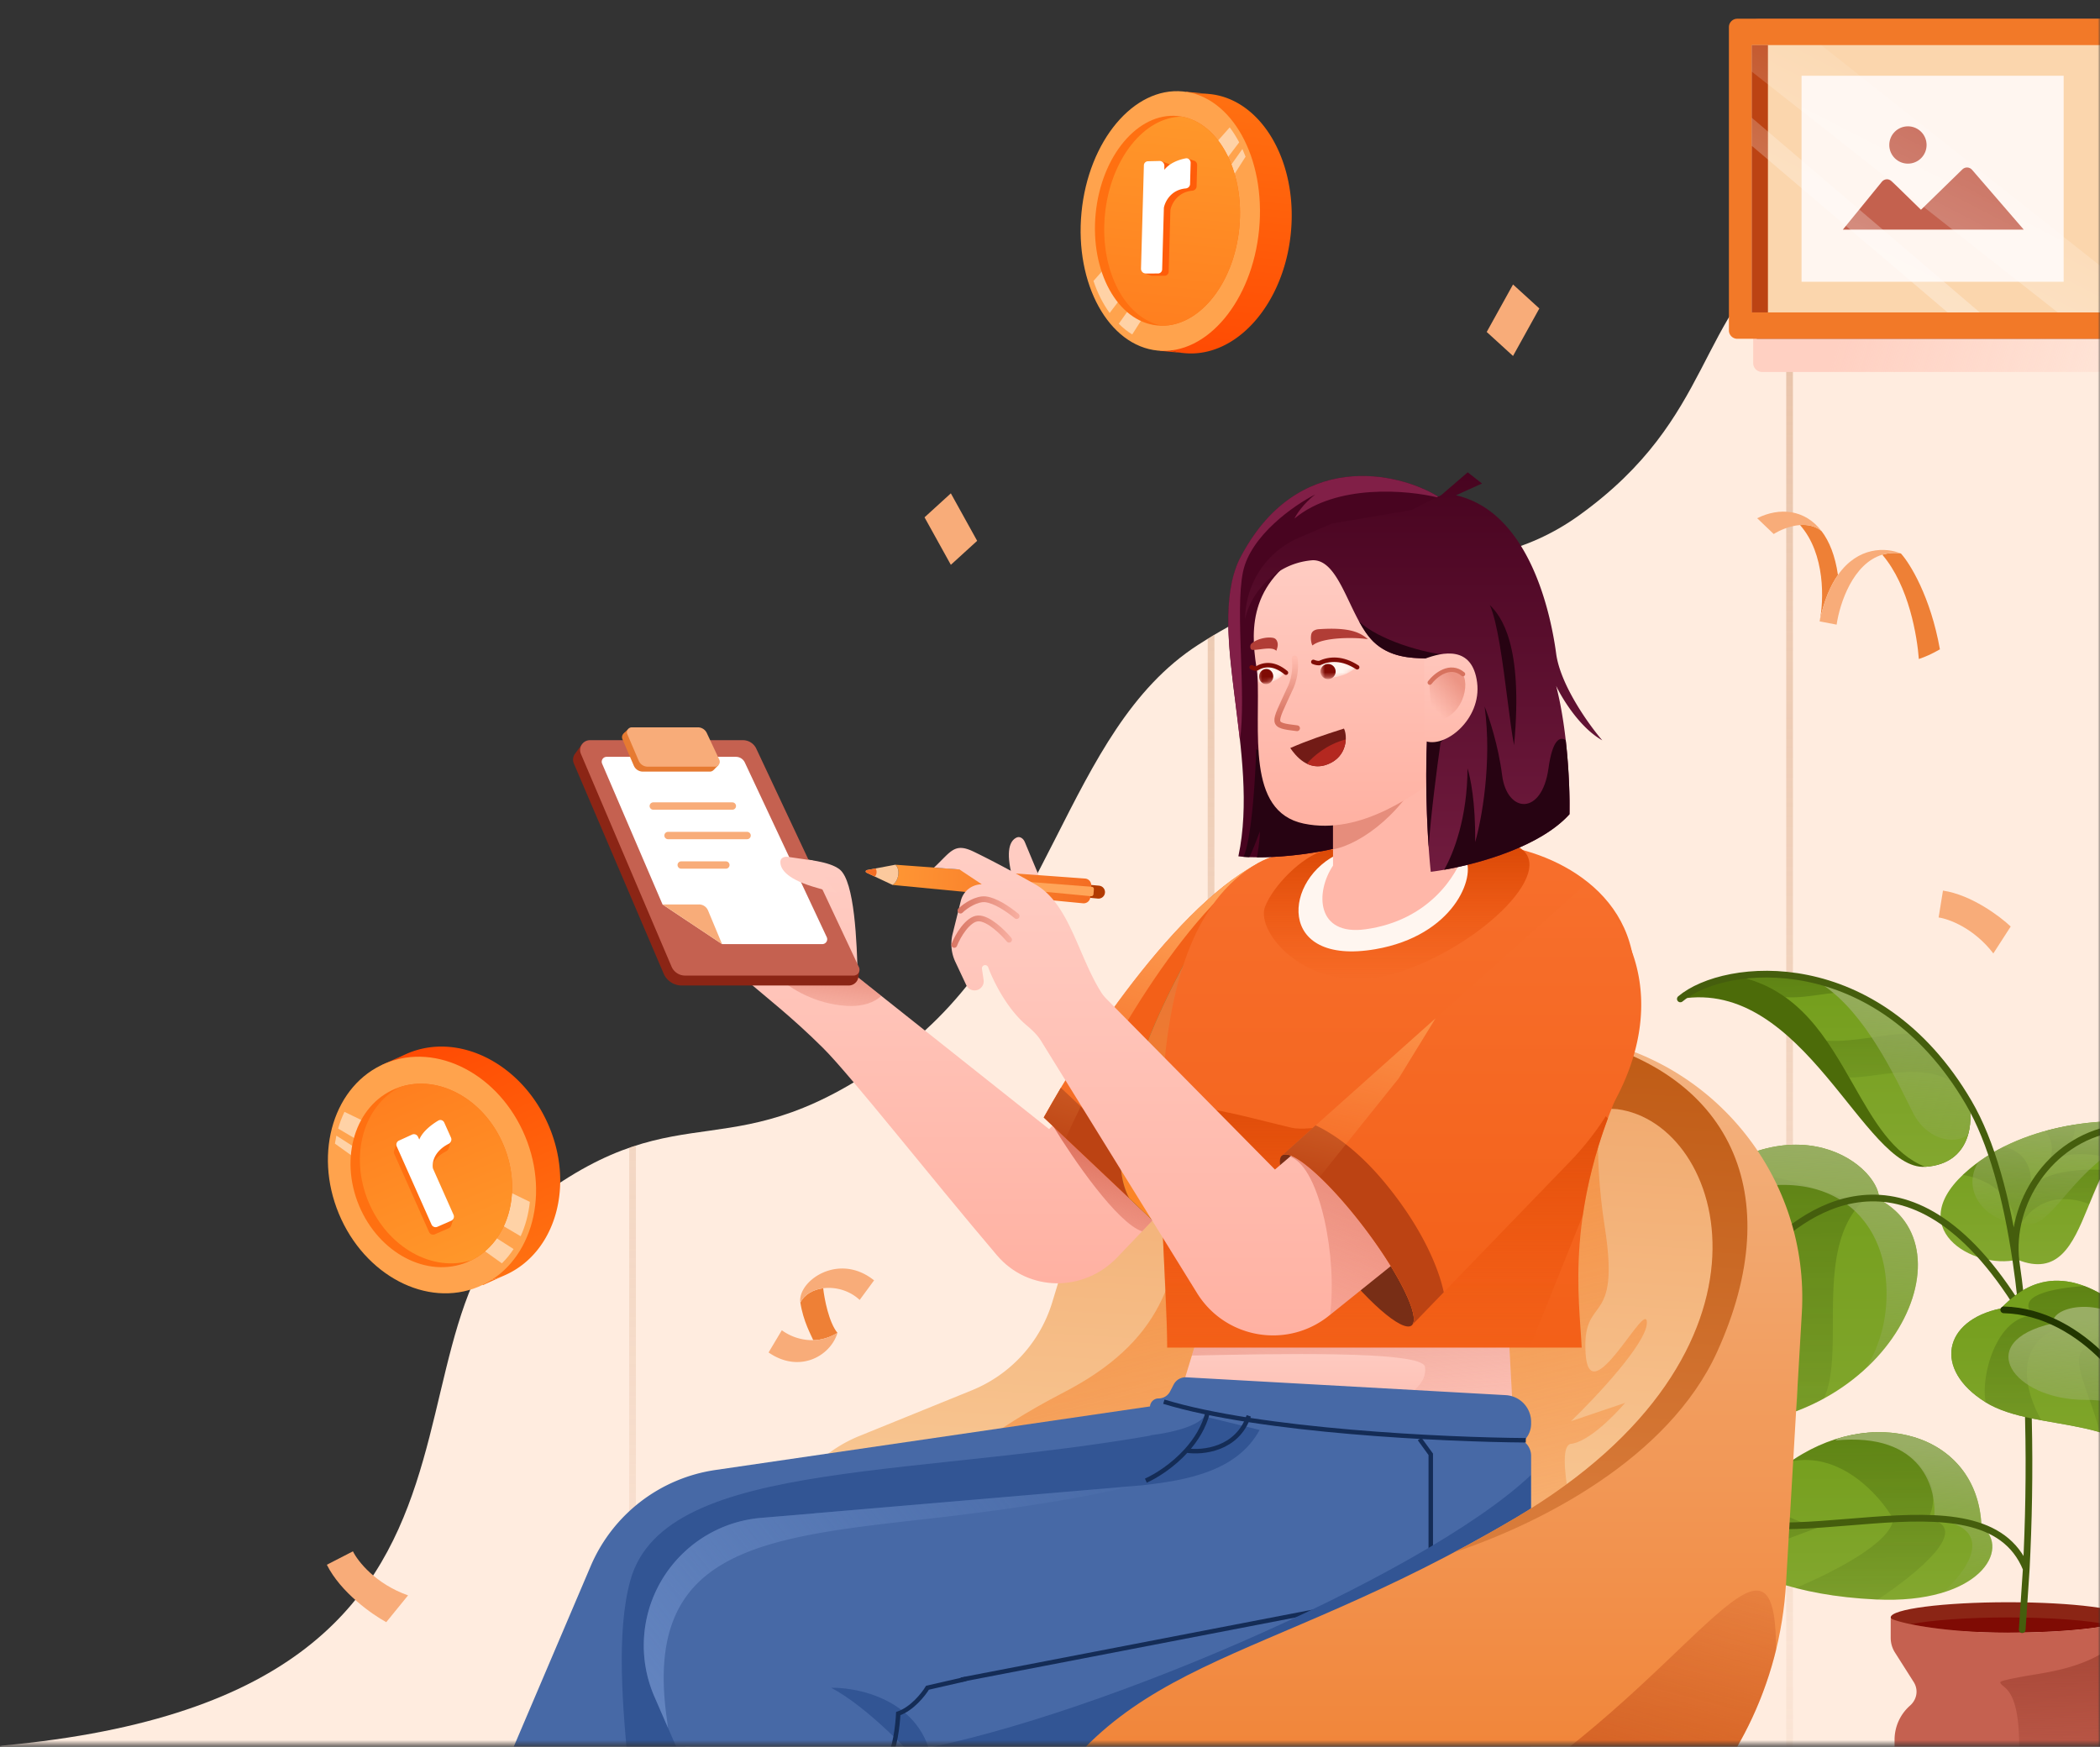 <svg xmlns="http://www.w3.org/2000/svg" width="470" height="391" fill="none" xmlns:v="https://vecta.io/nano"><rect width="100%" height="100%" fill="#333333" stroke="none"/><style><![CDATA[.B{stroke-linecap:round}.C{fill-opacity:.3}.D{fill-rule:evenodd}.E{fill:#f8ac79}.F{fill:#fff6f0}.G{fill:#ff7011}.H{stroke-linejoin:round}.I{stroke:#142c56}.J{fill:#7f0b04}.K{fill:#bc4313}.L{fill:#325594}.M{fill:#270312}.N{stroke-width:1.3}]]></style><mask id="A" maskUnits="userSpaceOnUse" x="0" y="0" width="470" height="391" mask-type="alpha"><path d="M0 .5h470v390H0V.5z" fill="#d9d9d9"/></mask><g mask="url(#A)"><path d="M554.775-55.874C603.448-89.834 641.986-81.8 677-80.027v472.06l-707.437.001c161.064 0 107.79-91.563 150.375-123.495 33.613-25.204 43.485-5.088 81.07-32.94 34.371-25.472 37.165-71.926 67.111-91.238 37.324-24.07 61.068-11.544 85.358-29.046 30.563-22.021 25.821-44.495 48.289-61.031 21.673-15.951 45.106-6.175 68.845-12.513 39.862-10.641 38.481-65.77 84.165-97.645z" fill="#ffecdf"/><path d="M529.252-30.474l1.5-2.018v.036.88.886.891.896.901.906.911.916.921.927.932.936.942.947.951.956.961.966.971.976.98.985.99.995.999 1.004 1.009 1.013 1.018 1.022 1.027 1.032 1.036V.269v1.045 1.049 1.054 1.058 1.062 1.067 1.071 1.075 1.08 1.084 1.088 1.092 1.096 1.101 1.105 1.109 1.113 1.117 1.121 1.125 1.129 1.133 1.136 1.14 1.144 1.148 1.152 1.156 1.16 1.163 1.167 1.171 1.174 1.178 1.182 1.185 1.189 1.192 1.196 1.199 1.203 1.206 1.21 1.213 1.216 1.22 1.223 1.226 1.23 1.233 1.236 1.239 1.242 1.246 1.249 1.252 1.255 1.258 1.261 1.264 1.267 1.27 1.273 1.276 1.279 1.281 1.284 1.287 1.29 1.293 1.295 1.298 1.301 1.303 1.306 1.309 1.311 1.314 1.316 1.319 1.322 1.324 1.326 1.329 1.331 1.334 1.336 1.338 1.341 1.343 1.345 1.347 1.35 1.351 1.354 1.356 1.358 1.36 1.363 1.364 1.366 1.368 1.371 1.372 1.374 1.376 1.377 1.38 1.381 1.384 1.385 1.386 1.389V142v1.392 1.393 1.395 1.397 1.398 1.4 1.401 1.403 1.404 1.405 1.408 1.408 1.41 1.411 1.413 1.413 1.415 1.417 1.417 1.419 1.42 1.421 1.422 1.424 1.424 1.426 1.426 1.428 1.428 1.43 1.43 1.431 1.432 1.433 1.434 1.435 1.435 1.437 1.437 1.437 1.439 1.439 1.439 1.441 1.44 1.442 1.442 1.442 1.443 1.444 1.444 1.444 1.445 1.445 1.445 1.446 1.446 1.446 1.447 1.447 1.447 1.447 1.447 1.448 1.448 1.447 1.448 1.448 1.447 1.448 1.448 1.447 1.448 1.447 1.448 1.447 1.447 1.447 1.446 1.446 1.446 1.446 1.445 1.445 1.445 1.444 1.443 1.444 1.442 1.443 1.441 1.442 1.44 1.44 1.44 1.438 1.438 1.438 1.436 1.436 1.435 1.434 1.434 1.433 1.431 1.431 1.43 1.429 1.428 1.427 1.426 1.425 1.424 1.423 1.421 1.421 1.419 1.419 1.417 1.415 1.415 1.413 1.412 1.41 1.41 1.407 1.407 1.405 1.403 1.402 1.401 1.399 1.397 1.396 1.395 1.392 1.391 1.39 1.387 1.386 1.384 1.383 1.38 1.379 1.377 1.375 1.373 1.371 1.369 1.368 1.365 1.363 1.362 1.359 1.357 1.355 1.353 1.35 1.349 1.346 1.344 1.342 1.339 1.337 1.335 1.333 1.33 1.328 1.325 1.323 1.32 1.318 1.315 1.313 1.31 1.308 1.304 1.303 1.299 1.297.305l-1.5-.002v-.303-1.297-1.299-1.303-1.304-1.308-1.31-1.313-1.315-1.318-1.32-1.323-1.325-1.328-1.33-1.333-1.335-1.337-1.339-1.342-1.344-1.346-1.349-1.35-1.353-1.355-1.357-1.359-1.362-1.363-1.365-1.368-1.369-1.371-1.373-1.375-1.377-1.379-1.38-1.383-1.384-1.386-1.387-1.39-1.391-1.392-1.395-1.396-1.397-1.399-1.401-1.402-1.403-1.405-1.407-1.407-1.41-1.41-1.412-1.413-1.415-1.415-1.417-1.419-1.419-1.421-1.421-1.423-1.424-1.425-1.426-1.427-1.428-1.429-1.43-1.431-1.431-1.433-1.434-1.434-1.435-1.436-1.436-1.438-1.438-1.438-1.44-1.44-1.44-1.442-1.441-1.443-1.442-1.444-1.443-1.444-1.445-1.445-1.445-1.446-1.446-1.446-1.446-1.447-1.447-1.447-1.448-1.447-1.448-1.447-1.448-1.448-1.447-1.448-1.448-1.447-1.448-1.448-1.447-1.447-1.447-1.447-1.447-1.446-1.446-1.446-1.445-1.445-1.445-1.444-1.444-1.444-1.443-1.442-1.442-1.442-1.44-1.441-1.439-1.439-1.439-1.437-1.437-1.437-1.435-1.435-1.434-1.433-1.432-1.431-1.43-1.43-1.428-1.428-1.426-1.426-1.424-1.424-1.422-1.421-1.42-1.419-1.417-1.417-1.415-1.413-1.413-1.411-1.41-1.408-1.408-1.405-1.404-1.403-1.401-1.4-1.398-1.397-1.395-1.393V142v-1.39-1.389-1.386-1.385-1.384-1.381-1.38-1.377-1.376-1.374-1.372-1.371-1.368-1.366-1.364-1.363-1.36-1.358-1.356-1.354-1.351-1.35-1.347-1.345-1.343-1.341-1.338-1.336-1.334-1.331-1.329-1.326-1.324-1.322-1.319-1.316-1.314-1.311-1.309-1.306-1.303-1.301-1.298-1.295-1.293-1.29-1.287-1.284-1.281-1.279-1.276-1.273-1.27-1.267-1.264-1.261-1.258-1.255-1.252-1.249-1.246-1.242-1.239-1.236-1.233-1.23-1.226-1.223-1.22-1.216-1.213-1.21-1.206-1.203-1.199-1.196-1.192-1.189-1.185-1.182-1.178-1.174-1.171-1.167-1.163-1.16-1.156-1.152-1.148-1.144-1.14-1.136-1.133-1.129-1.125-1.121-1.117-1.113-1.109-1.105-1.101-1.096-1.092-1.088-1.084-1.08-1.075-1.071-1.067-1.062-1.058-1.054-1.049V.269-.771-1.808-2.839-3.866-4.889-5.907-6.92-7.929-8.933v-.999-.995-.99-.985-.98-.976-.971-.966-.961-.956-.951-.947-.942-.936-.932-.927-.921-.916-.911-.906-.901-.896-.674zM399.774 395.761l1.5.002v-.129-1.297-1.299-1.303-1.304-1.308-1.31-1.313-1.315-1.318-1.32-1.323-1.325-1.328-1.33-1.333-1.335-1.337-1.339-1.342-1.344-1.346-1.349-1.35-1.353-1.355-1.357-1.359-1.362-1.363-1.365-1.368-1.369-1.371-1.373-1.375-1.377-1.379-1.38-1.383-1.384-1.386-1.387-1.39-1.391-1.392-1.395-1.396-1.397-1.399-1.401-1.402-1.403-1.405-1.407-1.407-1.41-1.41-1.412-1.413-1.415-1.415-1.417-1.419-1.419-1.421-1.421-1.423-1.424-1.425-1.426-1.427-1.428-1.429-1.43-1.431-1.431-1.433-1.434-1.434-1.435-1.436-1.436-1.438-1.438-1.438-1.44-1.44-1.44-1.442-1.441-1.443-1.442-1.444-1.443-1.444-1.445-1.445-1.445-1.446-1.446-1.446-1.446-1.447-1.447-1.447-1.448-1.447-1.448-1.447-1.448-1.448-1.447-1.448-1.448-1.447-1.448-1.448-1.447-1.447-1.447-1.447-1.447-1.446-1.446-1.446-1.445-1.445-1.445-1.444-1.444-1.444-1.443-1.442-1.442-1.442-1.44-1.441-1.439-1.439-1.439-1.437-1.437-1.437-1.435-1.435-1.434-1.433-1.432-1.431-1.43-1.43-1.428-1.428-1.426-1.426-1.424-1.424-1.422-1.421-1.42-1.419-1.417-1.417-1.415-1.413-1.413-1.411-1.41-1.408-1.408-1.405-1.404-1.403-1.401-1.4-1.398-1.397-1.395-1.393V142v-1.39-1.389-1.386-1.385-1.384-1.381-1.38-1.377-1.376-1.374-1.372-1.371-1.368-1.366-1.364-1.363-1.36-1.358-1.356-1.354-1.351-1.35-1.347-1.345-1.343-1.341-1.338-1.336-1.334-1.331-1.329-1.326-1.324-1.322-1.319-1.316-1.314-1.311-1.309-1.306-1.303-1.301-1.298-1.295-1.293-1.29-1.287-1.284-1.281-1.279-1.276-1.273-1.27-1.267-1.264-1.261-1.258-1.255-1.252-1.249-1.246-1.242-1.239-1.236-1.233-1.23-.341l-1.5 1.171v.4 1.233 1.236 1.239 1.242 1.246 1.249 1.252 1.255 1.258 1.261 1.264 1.267 1.27 1.273 1.276 1.279 1.281 1.284 1.287 1.29 1.293 1.295 1.298 1.301 1.303 1.306 1.309 1.311 1.314 1.316 1.319 1.322 1.324 1.326 1.329 1.331 1.334 1.336 1.338 1.341 1.343 1.345 1.347 1.35 1.351 1.354 1.356 1.358 1.36 1.363 1.364 1.366 1.368 1.371 1.372 1.374 1.376 1.377 1.38 1.381 1.384 1.385 1.386 1.389V142v1.392 1.393 1.395 1.397 1.398 1.4 1.401 1.403 1.404 1.405 1.408 1.408 1.41 1.411 1.413 1.413 1.415 1.417 1.417 1.419 1.42 1.421 1.422 1.424 1.424 1.426 1.426 1.428 1.428 1.43 1.43 1.431 1.432 1.433 1.434 1.435 1.435 1.437 1.437 1.437 1.439 1.439 1.439 1.441 1.44 1.442 1.442 1.442 1.443 1.444 1.444 1.444 1.445 1.445 1.445 1.446 1.446 1.446 1.447 1.447 1.447 1.447 1.447 1.448 1.448 1.447 1.448 1.448 1.447 1.448 1.448 1.447 1.448 1.447 1.448 1.447 1.447 1.447 1.446 1.446 1.446 1.446 1.445 1.445 1.445 1.444 1.443 1.444 1.442 1.443 1.441 1.442 1.44 1.44 1.44 1.438 1.438 1.438 1.436 1.436 1.435 1.434 1.434 1.433 1.431 1.431 1.43 1.429 1.428 1.427 1.426 1.425 1.424 1.423 1.421 1.421 1.419 1.419 1.417 1.415 1.415 1.413 1.412 1.41 1.41 1.407 1.407 1.405 1.403 1.402 1.401 1.399 1.397 1.396 1.395 1.392 1.391 1.39 1.387 1.386 1.384 1.383 1.38 1.379 1.377 1.375 1.373 1.371 1.369 1.368 1.365 1.363 1.362 1.359 1.357 1.355 1.353 1.35 1.349 1.346 1.344 1.342 1.339 1.337 1.335 1.333 1.33 1.328 1.325 1.323 1.32 1.318 1.315 1.313 1.31 1.308 1.304 1.303 1.299 1.297.127zm-129.476-.175l1.5.002v-1.251-1.299-1.303-1.304-1.308-1.31-1.313-1.315-1.318-1.32-1.323-1.325-1.328-1.33-1.333-1.335-1.337-1.339-1.342-1.344-1.346-1.349-1.35-1.353-1.355-1.357-1.359-1.362-1.363-1.365-1.368-1.369-1.371-1.373-1.375-1.377-1.379-1.38-1.383-1.384-1.386-1.387-1.39-1.391-1.392-1.395-1.396-1.397-1.399-1.401-1.402-1.403-1.405-1.407-1.407-1.41-1.41-1.412-1.413-1.415-1.415-1.417-1.419-1.419-1.421-1.421-1.423-1.424-1.425-1.426-1.427-1.428-1.429-1.43-1.431-1.431-1.433-1.434-1.434-1.435-1.436-1.436-1.438-1.438-1.438-1.44-1.44-1.44-1.442-1.441-1.443-1.442-1.444-1.443-1.444-1.445-1.445-1.445-1.446-1.446-1.446-1.446-1.447-1.447-1.447-1.448-1.447-1.448-1.447-1.448-1.448-1.447-1.448-1.448-1.447-1.448-1.448-1.447-1.447-1.447-1.447-1.447-1.446-1.446-1.446-1.445-1.445-1.445-1.444-1.444-1.444-1.443-1.442-1.442-1.442-1.44-1.441-1.439-1.439-1.439-1.437-1.437-1.437-1.435-1.435-1.434-1.433-1.432-1.431-1.43-1.43-1.428-1.428-1.426-1.426-1.424-1.424-1.422-1.421-1.42-1.419-1.417-1.417-1.415-1.413-1.413-1.411-1.41-1.408-1.408-1.405-1.404-1.403-1.401-1.4-1.398-1.397-1.395-1.393-1.314l-1.5.909v.405 1.393 1.395 1.397 1.398 1.4 1.401 1.403 1.404 1.405 1.408 1.408 1.41 1.411 1.413 1.413 1.415 1.417 1.417 1.419 1.42 1.421 1.422 1.424 1.424 1.426 1.426 1.428 1.428 1.43 1.43 1.431 1.432 1.433 1.434 1.435 1.435 1.437 1.437 1.437 1.439 1.439 1.439 1.441 1.44 1.442 1.442 1.442 1.443 1.444 1.444 1.444 1.445 1.445 1.445 1.446 1.446 1.446 1.447 1.447 1.447 1.447 1.447 1.448 1.448 1.447 1.448 1.448 1.447 1.448 1.448 1.447 1.448 1.447 1.448 1.447 1.447 1.447 1.446 1.446 1.446 1.446 1.445 1.445 1.445 1.444 1.443 1.444 1.442 1.443 1.441 1.442 1.44 1.44 1.44 1.438 1.438 1.438 1.436 1.436 1.435 1.434 1.434 1.433 1.431 1.431 1.43 1.429 1.428 1.427 1.426 1.425 1.424 1.423 1.421 1.421 1.419 1.419 1.417 1.415 1.415 1.413 1.412 1.41 1.41 1.407 1.407 1.405 1.403 1.402 1.401 1.399 1.397 1.396 1.395 1.392 1.391 1.39 1.387 1.386 1.384 1.383 1.38 1.379 1.377 1.375 1.373 1.371 1.369 1.368 1.365 1.363 1.362 1.359 1.357 1.355 1.353 1.35 1.349 1.346 1.344 1.342 1.339 1.337 1.335 1.333 1.33 1.328 1.325 1.323 1.32 1.318 1.315 1.313 1.31 1.308 1.304 1.303 1.299 1.249zm-129.478-.176l1.5.002v-1.075-1.299-1.303-1.304-1.308-1.31-1.313-1.315-1.318-1.32-1.323-1.325-1.328-1.33-1.333-1.335-1.337-1.339-1.342-1.344-1.346-1.349-1.35-1.353-1.355-1.357-1.359-1.362-1.363-1.365-1.368-1.369-1.371-1.373-1.375-1.377-1.379-1.38-1.383-1.384-1.386-1.387-1.39-1.391-1.392-1.395-1.396-1.397-1.399-1.401-1.402-1.403-1.405-1.407-1.407-1.41-1.41-1.412-1.413-1.415-1.415-1.417-1.419-1.419-1.421-1.421-1.423-1.424-1.425-1.426-1.427-1.428-1.429-1.43-1.431-1.431-1.433-1.434-1.434-1.435-1.436-1.436-1.438-1.438-1.438-1.44-1.44-1.44-1.442-1.441-1.443-1.442-1.444-1.443-1.444-1.445-1.445-1.445-1.446-1.446-.114l-1.5.501v1.059 1.446 1.445 1.445 1.445 1.444 1.443 1.444 1.442 1.443 1.441 1.442 1.44 1.44 1.44 1.438 1.438 1.438 1.436 1.436 1.435 1.434 1.434 1.433 1.431 1.431 1.43 1.429 1.428 1.427 1.426 1.425 1.424 1.423 1.421 1.421 1.419 1.419 1.417 1.415 1.415 1.413 1.412 1.41 1.41 1.407 1.407 1.405 1.403 1.402 1.401 1.399 1.397 1.396 1.395 1.392 1.391 1.39 1.387 1.386 1.384 1.383 1.38 1.379 1.377 1.375 1.373 1.371 1.369 1.368 1.365 1.363 1.362 1.359 1.357 1.355 1.353 1.35 1.349 1.346 1.344 1.342 1.339 1.337 1.335 1.333 1.33 1.328 1.325 1.323 1.32 1.318 1.315 1.313 1.31 1.308 1.304 1.303 1.299 1.073z" fill="url(#D)" class="D"/><path d="M122.571 251.416c-6.136-13.656-20.328-20.584-31.698-15.475-1.859.835-3.527 1.941-4.99 3.265-7.489 6.777-9.618 19.289-4.485 30.713 5.201 11.573 16.187 18.314 26.338 16.991a19.05 19.05 0 0 0 5.36-1.517c11.37-5.109 15.612-20.322 9.475-33.977z" fill="url(#E)"/><path d="M113.096 285.393l-5.026 2.259-.334-.742a19.05 19.05 0 0 0 5.36-1.517z" fill="url(#E)"/><path d="M85.501 238.356l5.373-2.415c-1.859.835-3.527 1.941-4.99 3.265l-.382-.85z" fill="url(#E)"/><ellipse cx="22.57" cy="27.082" rx="22.57" ry="27.082" transform="matrix(-.924 .383 .383 .924 107.168 229.344)" fill="#ffa34d"/><path d="M74.961 255.986l37.363 26.794c.983-.961 1.856-2.035 2.62-3.199l-39.663-25.387-.321 1.792zm43.622 13.034l-41.485-20.15c-.573 1.186-1.049 2.439-1.421 3.743l40.849 24.1c1.076-2.354 1.774-4.957 2.057-7.693z" fill="#ffd2a6"/><ellipse cx="17.529" cy="21.015" rx="17.529" ry="21.015" transform="matrix(.923 -.384 -.384 -.923 88.42 289.234)" class="G"/><path d="M89.542 243.308c8.722-2.867 18.911 2.777 23.189 13.074s1.09 21.5-7.095 25.658c-8.721 2.867-18.91-2.777-23.189-13.074s-1.09-21.5 7.095-25.658z" fill="url(#F)"/><path d="M96.023 275.764l-7.778-17.472a1 1 0 0 1 .498-1.316l2.928-1.339a1 1 0 0 1 1.319.479l.3.631c.732-1.827 2.793-3.388 4.263-4.253.484-.285 1.091-.062 1.32.45l1.511 3.373c.233.519-.02 1.124-.526 1.383-3.252 1.668-3.738 4.187-3.537 5.411a.81.81 0 0 0 .063.201l4.572 10.278a1 1 0 0 1-.513 1.323l-3.105 1.36a1 1 0 0 1-1.315-.509z" class="G"/><path d="M88.756 255.977l-.523 1.539 1.118-.467-.595-1.072zm12.221-.657l-.505 1.59-.468-1.109.973-.481zm.599 17.196l-.543 1.656-.756-.992 1.299-.664z" class="G"/><path d="M96.576 274.088l-7.778-17.472a1 1 0 0 1 .498-1.316l2.928-1.339a1 1 0 0 1 1.319.48l.3.63c.732-1.827 2.793-3.387 4.263-4.253.484-.285 1.091-.062 1.32.45l1.511 3.373c.232.52-.02 1.124-.527 1.384-3.251 1.667-3.738 4.186-3.536 5.41a.81.81 0 0 0 .063.201l4.572 10.279a1 1 0 0 1-.512 1.322l-3.105 1.361a1 1 0 0 1-1.315-.51z" fill="#fff"/><path d="M288.912 52.069c-1.542 16.017-12.221 28.094-23.852 26.974a15.8 15.8 0 0 1-5.4-1.527c-8.645-4.192-14.157-16.104-12.867-29.503 1.307-13.574 9.177-24.319 18.626-26.599a15.76 15.76 0 0 1 5.226-.376c11.631 1.12 19.809 15.013 18.267 31.03z" fill="url(#G)"/><path d="M270.645 21.04l-5.142-.495-.084.871a15.76 15.76 0 0 1 5.226-.376z" fill="url(#G)"/><path d="M259.564 78.515l5.496.529a15.8 15.8 0 0 1-5.4-1.527l-.096.998z" fill="url(#G)"/><ellipse cx="261.924" cy="49.471" rx="19.967" ry="29.136" transform="rotate(5.5 261.924 49.471)" fill="#ffa34d"/><path d="M278.77 35.071L253.402 74.86c-1.071-.655-2.076-1.462-3.01-2.397l27.669-39.117.709 1.725zm-34.042 27.813l30.494-34.372c.776 1.021 1.485 2.143 2.119 3.351l-28.993 38.196c-1.489-2.047-2.715-4.474-3.62-7.175z" fill="#ffd2a6"/><ellipse cx="261.294" cy="49.411" rx="16.152" ry="23.55" transform="rotate(5.5 261.294 49.411)" class="G"/><path d="M260.078 72.902c8.472.028 16.095-9.507 17.293-21.945s-4.467-23.252-12.788-24.841c-8.471-.028-16.095 9.507-17.292 21.944s4.466 23.252 12.787 24.841z" fill="url(#H)"/><path d="M256.019 61.144l.822-.937.632-22.681a.93.93 0 0 1 .91-.923l1.302-.03.191-.483 1.477.514c.407.15.707.555.703 1.017l-.008.899c.712-.909 1.713-1.535 2.718-1.954.731-.305 1.048-1.083 1.048-1.083l1.509.513c.361.144.621.529.61.965l-.125 4.743c-.014.541-.449.94-.975.986-3.227.284-4.575 2.839-4.87 4.256a.81.81 0 0 0-.017.156l-.385 13.702a.93.93 0 0 1-.931.923l-2.754.003a1 1 0 0 1-.405-.086l-1.452-.502z" fill="#ff5d0a"/><path d="M255.368 60.125l.645-23.108a.93.93 0 0 1 .91-.923l2.604-.06c.579-.013 1.074.486 1.068 1.078l-.008.899c1.229-1.569 3.32-2.295 4.809-2.57.58-.107 1.092.404 1.076 1.011l-.124 4.743c-.015.541-.449.94-.975.986-3.227.284-4.575 2.839-4.871 4.256a1.01 1.01 0 0 0-.017.156l-.385 13.702a.93.93 0 0 1-.931.923l-2.754.003c-.579.001-1.063-.507-1.047-1.098z" fill="#fff"/><path d="M430.884 261.175c-13.716.895-27.068-42.328-54.808-37.582 2.731-2.304 7.252-4.213 12.797-5.068 14.805-2.281 36.91 2.952 51.72 28.244 1.044 3.862.785 13.721-9.709 14.406z" fill="#4c6b09"/><use href="#AC" fill="#7b9046"/><path d="M440.593 246.769c1.044 3.862.785 13.721-9.709 14.406-7.255-2.847-11.52-10.348-16.057-18.328-5.858-10.302-12.169-21.403-25.954-24.322 14.805-2.281 36.91 2.952 51.72 28.244z" fill="url(#I)" class="D"/><path d="M408.777 232.923c1.852 2.659 3.507 5.47 5.101 8.258 1.528.047 3.544-.219 5.794-.515 6.579-.866 15.156-1.995 19.336 3.653v-.141c-3.24-5.059-6.784-9.239-10.493-12.659-1.898-.38-5.223.087-8.837.594-3.746.526-7.802 1.095-10.901.81z" fill="url(#J)" class="C"/><path d="M399.558 223.194c2.597.182 5.071-.169 7.54-.518 2.394-.339 4.783-.678 7.276-.53-9.108-4.042-18.193-4.747-25.5-3.621 4.185.886 7.681 2.526 10.684 4.669z" fill="url(#J)" class="C"/><path d="M440.469 254.003c-3.462 2.5-9.415.797-12.299-4.866l-1.215-2.432c-4-8.063-10.885-21.944-20.809-27.357 11.875 2.868 24.731 10.827 34.447 27.42.456 1.688.664 4.522-.124 7.235z" fill="url(#K)"/><path d="M399.76 327.856c18.749-13.859 42.893-7.211 43.708 13.713 6.793 5.163-.464 17.55-23.599 16.449-36.521-1.739-45.651-19.565-45.651-28.26 2.265 3.985 10.543 9.184 25.542-1.902z" fill="url(#L)"/><path d="M401.887 355.454c5.088 1.32 11.04 2.232 17.982 2.563l.396.017c9.049-5.992 21.397-16.218 11.308-18.053 4.125-9-4.194-15.634-12.347-19.379-6.042.281-12.498 2.395-18.469 6.538 11.099-2.311 19.889 7.492 22.965 12.841-.424 5.219-12.917 11.713-21.835 15.473z" fill="url(#M)" class="C"/><path d="M378.613 341.511c1.999 2.687 4.785 5.376 8.563 7.786l20.432-7.663c-6.094-.367-12.881-5.121-16.846-8.614-2.496.978-4.711 1.424-6.65 1.493 1.795 2.694 4.886 5.327 6.601 6.566l-12.1.432z" fill="url(#M)" class="C"/><path d="M434.828 356.475c8.892-8.174 9.329-15.29-1.985-16.296.807-6.724-2.475-19.689-22.057-17.752l.581-.458c15.827-4.761 31.448 2.84 32.101 19.6 5.012 3.809 2.376 11.549-8.64 14.906z" fill="url(#N)"/><path d="M377.797 319.05c42.776 3.658 64.789-38.761 42.8-50.574 0-8.078-21.694-24.566-47.866 3.295-20.937 22.288-27.86 48.123-28.704 58.254 4.878-4.315 18.461-12.552 33.77-10.975z" fill="url(#O)"/><path d="M378.503 319.106l-.707-.056c-3.498-.361-6.906-.208-10.14.292 1.342-2.021 1.579-5.689 1.816-9.356.28-4.335.56-8.67 2.666-10.285-4.642-.801-14.554-1.316-19.798 2.377 1.853-4.01 4.067-8.193 6.692-12.428 4.671-1.97 11.074-1.605 16.904-1.273 5.098.29 9.759.555 12.442-.787-5.953 6.463-7.387 16.868-8.393 24.167-.455 3.303-.823 5.971-1.482 7.349z" fill="url(#P)" class="C"/><path d="M401.788 315.967c1.326-4.043.13-10.738-1.115-17.71-1.657-9.28-3.402-19.05.594-23.712-3.165 1.71-7.328 1.631-12.307 1.537-6.372-.12-14.08-.266-22.745 3.28a112.11 112.11 0 0 1 6.515-7.591 73.47 73.47 0 0 1 3.921-3.881c12.501-7.596 21.355-4.619 29.909-1.743 3.423 1.151 6.799 2.286 10.34 2.721-6.627 6.628-6.657 17.352-6.684 27.181-.018 6.553-.035 12.709-2.006 16.988a49.51 49.51 0 0 1-6.422 2.93z" fill="url(#P)" class="C"/><path d="M366.764 278.669c30.317-23.31 53.788-13.534 55.368 8.267.579 7.996-1.499 14.432-4.523 19.355 13.525-12.563 16.202-30.716 2.988-37.815 0-8.078-21.694-24.566-47.866 3.295a111.57 111.57 0 0 0-5.967 6.898z" fill="url(#Q)"/><path d="M483.598 251.94c-19.218 2.106-13.791 37.422-32.119 30.012-9.74 2.369-26.45-7.166-10.655-20.329 12.637-10.531 32.591-12.066 42.774-9.683z" fill="url(#R)"/><ellipse cx="26.334" cy="3.403" rx="26.334" ry="3.403" transform="matrix(-1 0 0 1 475.824 358.637)" fill="#8b2515"/><path d="M427.607 363.549c4.509.937 11.427 1.752 19.294 1.877l2.467.016c9.799-.017 18.329-.7 22.902-1.709-4.562-1.013-13.055-1.694-22.778-1.694-9.121 0-17.159.599-21.885 1.51z" class="J"/><path d="M423.157 362.281c3.192 1.427 13.546 3.162 25.827 3.162 14.505 0 26.323-1.459 26.825-3.283v4.472a6.13 6.13 0 0 1-.975 3.293l-4.168 6.563c-.42.662-.64 1.408-.64 2.166 0 1.175.528 2.302 1.469 3.132a10.21 10.21 0 0 1 3.451 7.653v2.04H424.02v-2.04a10.21 10.21 0 0 1 3.451-7.653c.941-.83 1.469-1.957 1.469-3.132 0-.758-.22-1.504-.641-2.166l-4.167-6.563a6.13 6.13 0 0 1-.975-3.293v-4.351z" fill="#c56150"/><path d="M474.946 390.903h-23.039c0-8.954-1.63-11.924-3.342-13.326-.554-.453-.907-.742-.872-1.016.04-.317 1.599-.624 4.077-1.112 6.098-1.2 16.839-1.832 24.039-9.726v.909a6.13 6.13 0 0 1-.975 3.293l-4.168 6.563c-.42.662-.64 1.408-.64 2.167 0 1.174.528 2.301 1.469 3.132l3.451 3.047v6.069z" fill="url(#S)"/><path d="M476.713 254.667c-5.016-.587-11.167.99-13.873 1.961 1.202-1.306 1.56-3.185 1.547-4.901-2.19.345-4.414.816-6.623 1.424 1.311 1.644 2.185 4.165.63 7.338 3.012-3.012 10.052-2.259 14.214-1.285 1.163-1.753 2.503-3.311 4.105-4.537z" fill="url(#T)" class="C"/><path d="M467.602 269.541l3.416-7.647c-5.048-.334-12.9.115-16.486 3.86.48-6.396-3.331-8.58-6.154-9.033-2.692 1.354-5.244 2.977-7.552 4.901-.551.459-1.063.914-1.536 1.364 5.2.892 11.643 4.095 12.084 12.48 4.324-8.329 11.697-7.773 16.228-5.925z" fill="url(#T)" class="C"/><path d="M461.997 267.878c-3.898 4.517-6.602 7.65-10.402 5.571-5.232.814-13.223-5.724-8.904-13.28 12.483-9.085 30.69-10.46 40.491-8.323l.146.126c-3.555.452-6.253 2.056-8.414 4.314-5.872 3.432-9.781 7.96-12.917 11.592z" fill="url(#U)"/><path d="M376.076 223.593c10.022-8.456 44.16-11.588 64.517 23.176 5.179 8.844 8.532 21.47 10.602 35.515m2.3 68.886c-9.693-23.93-57.417-.183-74.478-14.708m74.478 14.708c1.04-20.09 1.026-46.319-2.3-68.886m2.3 68.886l-.905 13.61m-93.381-54.358c13.514-14.528 16.867-9.122 34.8-29.056 8.506-9.456 32.891-29.395 58.172 11.825m-.986-10.907c-1.538-12.824 7.418-27.004 21.723-29.616" stroke="#455e0d" stroke-width="1.5" class="B H"/><use href="#AC" fill="url(#V)"/><path d="M476.221 293.957l-1.258-1.085c-3.089-2.457-5.904-4.055-8.458-5.013-7.189.47-15.761 2.192-11.308 6.645-8.31-.119-12.041 13.702-10.757 19.398 3.437 2.115 7.837 3.159 12.447 4.012-3.619-6.311-6.669-17.384 4.958-21.056.259-1.985 3.544-5.123 14.376-2.901z" fill="url(#W)" class="C"/><path d="M484.033 309.64c-.584-3.105-1.507-6.144-2.878-8.919-6.241-1.624-14.447-2.927-12.942.877-4.657.085-2.88 5.118-.704 11.28.871 2.467 1.806 5.114 2.418 7.698 3.114.921 5.97 2.175 8.287 4.086-.662-3.587-2.045-7.169-3.169-10.079-1.401-3.63-2.4-6.215-1.093-6.464 1.755-1.434 5.989-2.858 10.081 1.521z" fill="url(#W)" class="C"/><path d="M483.395 332.978l.113-.49c-.132-14.572-2.597-30.787-7.61-36.256-5.154-5.623-16.517-4.217-16.517 0-18.041 4.1-8.787 17.104 7.262 17.104 8.013 0 13.895 2.165 16.752 19.642z" fill="url(#X)"/><path d="M448.455 293.188c17.673.473 31.244 18.62 34.084 30.77" stroke="#213600" stroke-width="1.5" class="B H"/><path d="M235.498 291.51l12.98-42.62c4.307-14.141 18.001-23.274 32.712-21.817l78.308 7.758 29.401 29.047-4.508 77.191-142.978 84.286-72.799-1.057 4.436-75.959a31 31 0 0 1 19.281-26.913l25.177-10.227a31 31 0 0 0 17.99-19.689z" fill="url(#Y)"/><path d="M359.201 274.936c-2.818-18.158-1.174-29.742 0-33.264-31.534.831-94.601 6.709-94.601 23.565 0 21.07-5.072 35.312-26.533 46.432-17.168 8.897-24.321 15.933-25.752 18.339l91.889 38.043 51.7-13.266c-3.056-10.34-8.194-31.137-4.292-31.605s9.69-6.308 12.096-9.17l-12.096 4.097c5.658-5.462 16.974-17.519 16.974-22.045 0-5.658-12.844 20.569-13.714 6.93s7.85-5.359 4.329-28.056z" fill="url(#Z)"/><path d="M338.826 320.061l-1.156-21.034H268.1l-4.392 14.33 75.118 6.704z" fill="url(#a)"/><path opacity=".6" d="M266.754 303.417c17.755-.346 51.678-1.188 52.174 2.546s-3.177 5.819-5.053 7.006l24.629 1.246-.835-15.188h-69.57l-1.345 4.39z" fill="url(#b)"/><path d="M236.325 251.136l-1.519 1.604-42.83-34.007c-.211-7.694-.664-21.49-4.079-24.146-2.343-1.823-7.435-2.117-9.964-2.644l-6.813 1.646c-6.563-2.011-7.592-7.863-10.381-5.206-1.237 1.178-.656 9.276 4.863 10.022l-11.976 5.404c8.164 13.741 16.436 16.713 30.583 30.772 6.178 6.14 23.86 28.683 38.921 46.401 7.011 8.248 19.437 8.3 26.912.471l9.048-9.477-22.765-20.84z" fill="url(#c)"/><path opacity=".6" d="M197.26 222.929l-5.284-4.195-.116-2.781-16.966 3.374c1.883 1.765 7.431 5.401 14.563 5.825 3.812.226 6.281-.849 7.803-2.223z" fill="url(#d)" class="D"/><path d="M259.09 271.979l-21.618-19.79c-.583-.342-1.065-.565-1.425-.646l-.351.509c4.616 7.569 14.341 21.679 19.917 23.568l3.477-3.641z" fill="url(#e)"/><path d="M152.573 220.589h37.37a2.2 2.2 0 0 0 2.182-1.909l.168-1.254-2.087-1.476-21.833-47.775h-35.767l-2.41-1.511-1.516 2.074c-.458.627-.552 1.45-.247 2.164l20.091 47.014c.693 1.621 2.286 2.673 4.049 2.673z" fill="#8b2515"/><path d="M153.331 218.366h37.712a1.32 1.32 0 0 0 1.196-1.882l-22.974-48.906a3.3 3.3 0 0 0-2.989-1.898h-9.297-24.941c-1.578 0-2.644 1.612-2.025 3.064l20.281 47.614a3.3 3.3 0 0 0 3.037 2.008z" fill="#c56150"/><path d="M135.772 169.406h28.933a2.2 2.2 0 0 1 1.993 1.267l18.334 39.085a1.1 1.1 0 0 1-.996 1.568h-15.109-7.31l-13.334-8.877-13.522-31.508a1.1 1.1 0 0 1 1.011-1.535z" fill="#fff"/><path d="M163.904 180.418h-17.693m20.994 6.602h-17.693m12.941 6.601h-9.989" stroke="#f8ac79" stroke-width="1.651" class="B"/><path d="M140.312 163.906h14.782a2.2 2.2 0 0 1 1.993 1.267l2.8 5.97a1.1 1.1 0 0 1-.996 1.569h-15.019a2.2 2.2 0 0 1-2.023-1.334l-2.548-5.937a1.1 1.1 0 0 1 1.011-1.535z" fill="#e67a31"/><path d="M160.834 171.219l-1.111 1.109-.17-1.109h1.281zm-20.289-7.985l-1.041 1.019h1.041v-1.019z" fill="#e67a31"/><path d="M141.412 162.805h14.781a2.2 2.2 0 0 1 1.993 1.266l2.801 5.971a1.1 1.1 0 0 1-.996 1.568h-15.02a2.2 2.2 0 0 1-2.023-1.333l-2.548-5.938a1.1 1.1 0 0 1 1.012-1.534zm6.872 39.64l13.323 8.883-3.139-7.529a2.2 2.2 0 0 0-2.032-1.354h-8.152z" class="E"/><path d="M176.277 191.782l5.569.819 5.017 6.78c.329.095 2.529 1.386-5.102-.972-5.925-1.831-7.254-4.097-7.093-5.657.076-.737.875-1.062 1.609-.97z" fill="#ffccc2"/><use href="#AD" stroke="#610000" class="B"/><use href="#AD" stroke="#610000" class="B"/><path d="M233.601 250.13c9.029-16.439 31.98-51.151 51.54-58.485-11.022 12.26-19.765 62.23-22.758 85.683l-28.782-27.198z" fill="#f36018"/><path d="M237.429 243.488l-3.828 6.64 28.587 27.014.27-.4 1.198-8.583-26.227-24.671z" class="D K"/><path d="M282.577 192.749c-18.962 9.206-40.339 41.654-48.977 57.38l4.924 4.653c7.687-17.148 26.251-51.175 44.779-62.247l-.726.214z" fill="url(#f)"/><use href="#AE" fill="#677c32"/><use href="#AE" fill="url(#g)"/><path d="M160.11 329.037l99.656-14.58v60.75l-81.605 9.21-34.036 61.265H91.668l40.534-95.135a36 36 0 0 1 27.908-21.51z" fill="#4769a6"/><path d="M126.595 445.682c3.912-5.585 11.895-17.894 14.502-25.345 1.423-4.063.591-13.067-.386-23.646-1.313-14.214-2.889-31.272.386-43.009 7.824-28.033 66.259-22.327 124.323-33.803l-36.86 49.315-50.399 15.222-33.059 59.507-15.537 1.759h-2.97z" class="L"/><path d="M155.984 386.004c-5.385 13.139-17.899 42.066-24.878 52.663" stroke="#fff"/><path d="M337.012 312.283l-71.499-3.993a3 3 0 0 0-2.828 1.61l-.812 1.56c-.498.957-1.488 1.558-2.568 1.558a1.93 1.93 0 0 0-1.93 1.93v17.36l-75.129 6.425v.019l-11.88.996c-14.247 1.195-25.437 12.7-26.237 26.974-.25 4.473.551 8.943 2.339 13.05l27.895 64.081h45.828c-1.655-13.003-5.749-28.844-8.418-38.01l102.643 4.8c15.39.72 28.262-11.563 28.262-26.97v-57.8a4 4 0 0 0-1.436-3.07l-.284-.237a5.23 5.23 0 0 0 1.72-3.876v-.416a6 6 0 0 0-5.666-5.991z" fill="#4769a6"/><path d="M341.488 322.385c-18.012-.126-59.433-2.029-81.012-8.639" class="I"/><path d="M253.098 332.676l-70.852 6.058v.02l-11.88.996c-14.247 1.195-25.437 12.7-26.237 26.974-.25 4.473.551 8.942 2.339 13.05l3.013 6.922a66.58 66.58 0 0 0-.278-2.276c-5.175-37.308 20.734-40.219 57.724-44.375l.681-.077c23.835-2.678 38.501-5.535 45.49-7.292z" fill="url(#h)"/><path d="M215.102 375.976l105.115-20.275v-30.176l-2.494-3.435" class="I"/><path d="M205.45 405.681l-4.872-13.183c40.123-6.065 117.83-39.432 142.006-62.291v78.653l-34.643 1.615-102.491-4.794zm51.957-84.399c6.231-.777 10.829-2.381 12.12-4.243l12.385 3.027c-5.059 9.371-16.629 11.285-25.901 12.352l1.396-11.136z" class="L"/><path d="M256.456 331.422c2.237-1 5.979-3.314 9.075-6.743m4.77-8.566c-.824 3.337-2.645 6.214-4.77 8.566m0 0c3.587.562 11.399-.206 13.955-7.767" class="I"/><path d="M339.273 339.713c62.612-37.042 47.048-88.226 22.697-91.444l-79.128-4.621 4.264-22.817 67.179 11.454c29.638 5.054 50.736 31.586 48.983 61.601l-3.532 60.472c-2.672 45.761-41.936 80.692-87.697 78.02l-116.352-6.795 17.089-1.053c6.25-.386 11.609-4.431 14.293-10.088 21.237-44.769 53.439-39.964 112.204-74.729z" fill="url(#i)"/><path d="M228.099 427.475c27.453-1.271 63.312 8.792 101.748-21.59 47.938-28.41 67.715-72.089 67.641-36.528-9.342 38.148-44.836 65.392-85.448 63.021l-83.941-4.903z" fill="url(#j)"/><path d="M361.97 248.272c24.351 3.217 39.915 54.402-22.697 91.443-4.783 2.83-9.389 5.397-13.828 7.75 19.033-6.322 47.941-20.88 58.854-44.853 16.049-35.255 3.076-63.082-32.676-70.645l-4.598 15.432 14.945.873z" fill="url(#k)"/><path d="M208.881 398.105c-4.236-5.006-14.74-16.079-22.872-20.33 7.624-.078 22.872 3.88 22.872 20.33z" class="L"/><path d="M216.199 375.801l-8.618 1.974c-.892 1.486-3.45 4.723-6.544 5.786-.12 2.538-.749 8.146-2.296 10.273l15.264 45.05" class="I"/><path d="M365.853 218.277c-.549-21.132-22.4-29.424-35.015-29.424s-39.246-1.45-49.329 4.344c-29.845 17.153-20.286 80.311-20.286 108.441h92.776c-.508-10.932-3.927-30.979 9.648-60.423 1.458-8.203 2.384-16.1 2.206-22.938z" fill="url(#l)"/><path d="M312.575 217.774c19.118-5.949 37.568-24.186 26.286-28.653l-42.359 1.158c-5.254 1.528-11.549 7.987-13.375 12.684-2.283 5.872 10.33 20.76 29.448 14.811z" fill="url(#m)"/><path d="M354.245 272.03c.929-6.438 2.634-13.673 5.614-21.711l-13.299-12.464c-15.898 5.613-49.658 16.384-57.518 14.57l-5.399-1.319c-9.034-2.262-19.832-4.964-23.727-2.463-.435 12.282.171 24.738.696 35.506l.612 17.49h81.148l11.873-29.609z" fill="url(#n)"/><path d="M277.371 125.286c14.786-28.975 43.08-17.007 47.231-11.934l-.001 12.894-15.072 60.087c-10.82 5.144-26.53 6.081-32.369 5.342 4.878-22.838-7.155-50.578.211-66.389z" fill="#480420"/><path d="M321.898 111.382c-6.815-1.703-22.793-3.149-32.184 4.69.417-.905 1.926-3.248 4.625-5.385-4.675 2.375-14.447 9.162-16.142 17.314-.951 4.573-.703 11.725-.451 19.005.235 6.768.473 13.646-.244 18.665l-.984-8.18c-1.567-12.398-3.025-23.941.83-32.217 12.833-25.147 35.84-19.455 44.408-14.196l.142.304z" fill="#811f47"/><path d="M278.299 191.785c1.849-3.988 2.667-17.633 2.846-24.074l22.107 8.974-.435 12.174c-7.563 2.247-15.914 3.056-21.501 3.035.284-1.55.651-4.004.651-5.807-.588 1.611-1.831 4.868-2.366 5.772a34.81 34.81 0 0 1-1.302-.074z" class="M"/><ellipse cx="4.829" cy="23.915" rx="4.829" ry="23.915" transform="matrix(-.796 .606 .606 .796 290.799 255.691)" fill="#782e16"/><path d="M229.343 188.437l3.312 7.941-4.376 4.904c.082.333.288 2.77-1.709-4.905-1.563-6.006-.524-8.227.963-8.909.734-.337 1.5.224 1.81.969z" fill="#ffccc2"/><path d="M245.712 201.135l-2.611-.265.111-2.875 2.777.25c.794.071 1.382.77 1.317 1.565-.067.81-.786 1.407-1.594 1.325z" fill="#b23a00"/><path d="M244.232 198.266l-.206 2.551a1.5 1.5 0 0 1-1.639 1.372l-42.617-4.11c1.455-.962 1.753-3.561.615-4.523l42.461 3.093a1.5 1.5 0 0 1 1.386 1.617z" fill="url(#o)"/><path d="M225.464 195.385l-.448 5.131-2.603-.251.536-5.064 2.515.184z" fill="#1e8f6d"/><path d="M230.789 197.438l13.574 1.054a.5.5 0 0 1 .459.538l-.09 1.116a.5.5 0 0 1-.546.457l-13.559-1.298c-.513-.049-.89-.503-.844-1.017s.495-.89 1.006-.85z" fill="#ffa559"/><path d="M199.768 198.078c1.455-.962 1.753-3.561.615-4.523l-6.389 1.206c-.286.054-.336.443-.072.567l5.846 2.75z" fill="#fcc99d"/><path d="M195.79 196.208l-1.868-.879a.3.3 0 0 1 .072-.566l1.983-.375c.349.604.253 1.403-.187 1.82z" fill="#f46d23"/><path d="M285.343 261.783l37.636-32.116c4.342-3.705 10.899-3.031 14.396 1.481l8.904 11.491c3.34 4.31 2.611 10.502-1.639 13.919l-47.197 37.939c-9.369 7.532-23.218 5.155-29.541-5.069l-34.917-56.465c-.844-1.364-2.038-2.466-3.266-3.499-4.519-3.801-7.562-10.247-8.551-12.949a.73.73 0 0 0-.687-.486c-.437 0-.772.387-.708.819l.369 2.496c.159 1.072-.546 2.081-1.608 2.302-.927.192-1.865-.276-2.267-1.133l-2.454-5.223c-.913-1.945-1.129-4.145-.612-6.231l1.847-7.444a4.84 4.84 0 0 1 4.695-3.672l-4.996-3.319c-1.085-.107-1.33-.108-2.646-.192l-3.057-.241c3.805-3.552 4.522-5.666 8.892-3.551 4.019 1.946 9.026 4.615 13.753 7.303 7.65 4.35 9.551 15.887 14.771 24.182a8.58 8.58 0 0 0 1.165 1.447l37.718 38.211z" fill="url(#p)"/><path d="M213.578 211.5C214.331 209.495 216.621 205.685 218.906 205.573C221.191 205.462 224.413 208.629 225.845 210.339" stroke="url(#q)" class="B N"/><path d="M214.967 203.826C216.206 202.606 218.712 201.088 220.575 201.297C222.679 201.533 225.515 203.371 227.535 205.051" stroke="url(#r)" class="B N"/><path opacity=".6" d="M297.676 294.31c1.647-12.595-2.148-32.696-8.787-35.352l.017-.029 3.183-2.73 8.29 1.022 14.648 23.142-17.351 13.947z" fill="url(#s)"/><path d="M315.975 296.635l.005.007 35.314-36.548c13.179-13.639 20.877-33.195 12.603-50.261-2.329-4.806-5.19-9.157-8.644-12.239l-68.379 61.076.007.009a.78.78 0 0 1 .076-.064c2.122-1.615 10.327 5.595 18.327 16.105 7.937 10.428 12.69 20.186 10.691 21.915z" fill="url(#t)"/><path d="M315.979 296.644l-.005-.007c1.999-1.729-2.754-11.487-10.691-21.915-8-10.509-16.205-17.72-18.327-16.105a1.17 1.17 0 0 0-.076.064l-.006-.008 7.588-6.778c4.369 2.077 9.909 6.042 15.714 13.128 8.493 10.369 11.921 19.295 12.949 24.226l-7.146 7.395z" class="K"/><path opacity=".59" d="M321.301 227.922l-34.428 30.751.007.009c.024-.023.049-.044.075-.064 1.211-.922 4.402 1.03 8.405 4.828l17.707-22.101 8.234-13.423z" fill="url(#u)"/><path d="M307.817 212.464c17.493-3.015 22.632-16.233 20.096-20.48-6.043-1.983-19.877-4.52-27.936-1.052-12.787 5.502-14.532 25.387 7.84 21.532z" class="F"/><path d="M298.343 193.749v-10.147l25.593-17.075 3.841 23.93c-1.642 5.513-8.012 15.592-22.143 17.544-11.133 1.537-11.26-8.336-7.291-14.252z" fill="#ffb7a9"/><path opacity=".6" d="M319.963 169.223c-5.059 12.496-15.449 19.784-21.62 20.896v-6.214l21.62-14.682z" fill="#d6715d"/><path d="M291.794 184.351c13.017 2.716 25.225-6.787 32.434-11.947 5.857-24.373-2.441-40.623-7.321-45.701-5.525-2.884-16.109-8.496-24.8-3.293-13.373 8.005-12.048 19.078-10.676 27.367.683 12.752-2.653 30.857 10.363 33.574z" fill="url(#v)"/><mask id="B" maskUnits="userSpaceOnUse" x="295" y="147" width="9" height="5" mask-type="alpha"><path d="M296.565 151.712c3.909.164 6.266-1.663 7.049-2.433-3.489-2.32-6.37-1.882-7.695-1.182-.215.114-.358.324-.39.564-.125.923.077 1.911.304 2.543.11.307.406.494.732.508z" class="F"/></mask><g mask="url(#B)"><path d="M296.565 151.712c3.909.164 6.266-1.663 7.049-2.433-3.489-2.32-6.37-1.882-7.695-1.182-.215.114-.358.324-.39.564-.125.923.077 1.911.304 2.543.11.307.406.494.732.508z" class="F"/><ellipse cx="1.704" cy="1.7" rx="1.704" ry="1.7" transform="matrix(-.999 .043 .043 .999 298.857 148.539)" class="J"/></g><path d="M303.753 149.358c-3.324-2.165-6.203-1.971-8.43-.945-.208.027-.777.013-1.392-.258" stroke="#800c05" class="B H"/><mask id="C" maskUnits="userSpaceOnUse" x="281" y="148" width="7" height="5" mask-type="alpha"><path d="M282.365 152.934c2.951.088 4.735-1.684 5.336-2.441-2.718-2.312-4.963-1.884-6.003-1.187-.177.119-.285.314-.309.528-.103.898.04 1.865.211 2.508.093.348.407.582.765.592z" class="F"/></mask><g mask="url(#C)"><path d="M282.365 152.934c2.951.088 4.735-1.684 5.336-2.441-2.718-2.312-4.963-1.884-6.003-1.187-.177.119-.285.314-.309.528-.103.898.04 1.865.211 2.508.093.348.407.582.765.592z" class="F"/><ellipse cx="1.589" cy="1.697" rx="1.589" ry="1.697" transform="matrix(-.997 .055 .034 1.001 284.908 149.648)" class="J"/></g><path d="M287.81 150.573c-2.597-2.165-4.846-1.971-6.586-.945-.162.027-.608.013-1.087-.258" stroke="#800c05" class="B H"/><path d="M290.289 163.006C284.315 162.297 285.091 162.144 288.508 154.588C289.662 152.419 290.084 149.786 289.771 147.387" stroke="url(#w)" class="B N"/><path d="M285.754 143.39c.413.829.165 1.505-.101 2.287-1.01-1.072-3.956-.104-5.375-.213-.567-.043-.525-1.078-.254-1.334 1.173-1.113 3.505-1.639 4.94-1.347a1.14 1.14 0 0 1 .79.607zm20.402-.315c-3.152-.48-10.234-.436-12.403 1.404-.215-.247-.521-1.485-.267-2.542.172-.716.921-1.048 1.655-1.099 7.285-.507 9.425.891 11.015 2.237z" fill="#b13d36"/><path d="M288.776 167.433c4.02-1.748 7.407-2.882 12.015-4.353.79 1.55.869 6.182-3.576 7.974s-7.348-2.028-8.439-3.621z" fill="#721b16"/><path d="M292.5 170.945c1.307-1.566 4.436-4.343 8.699-5.441-.091 1.953-1.055 4.367-3.984 5.548-1.843.743-3.421.521-4.715-.107z" fill="#b42820"/><path d="M320.221 154.606c-1.838 15.361-.766 33.423 0 40.535 7.281-.897 23.684-4.73 31.047-12.889.124-5.223-.298-18.282-2.985-28.729 1.368 2.902 5.348 9.403 10.322 12.188-3.049-3.55-9.384-12.402-10.322-19.406-1.172-8.756-5.898-31.688-22.436-35.44l5.837-2.641-3.197-2.501-5.976 5.142a150.57 150.57 0 0 0-6.565 3.294l-17.88 3.035-7.385 3.186a19.88 19.88 0 0 0-12.002 18.251c.721-4.418 5.665-12.488 15.094-13.231 6.236-.159 8.245 12.965 13.599 18.207 4.283 4.193 10.283 3.629 12.849 3.812.128 2.018.282 4.824 0 7.187z" fill="url(#x)"/><path d="M350.426 165.693c-1.252-.893-2.957-.264-3.865 6.302-1.482 10.709-9.293 10.031-10.37 1.547-.862-6.788-2.969-13.086-3.916-15.387 1.699 12.62-.707 25.482-2.123 30.335.121-8.858-1.094-14.687-1.717-16.495 0 10.98-3.117 19.035-5.226 22.693 8.105-1.427 21.581-5.257 28.059-12.435.078-3.286-.06-9.673-.842-16.56zm-13.044-9.128c.526 4.113 1.004 7.848 1.481 10.243 2.11-22.568-2.936-28.951-5.432-31.378 1.731 3.773 2.931 13.162 3.951 21.135z" class="D M"/><path d="M304.143 139.043c.962 1.763 2.009 3.367 3.229 4.562 3.651 3.576 8.551 3.693 11.507 3.763l1.098.035 4.192-.794c-5.086-.248-15.843-3.418-20.026-7.566zm15.604 50.568c-.606-8.761-.993-22.743.474-35.004.252-2.102.157-4.555.043-6.492h4.98c3.431-1.715 7.29 8.061-2.83 18.097-.788 5.466-2.194 16.277-2.667 23.399z" class="M"/><path d="M330.589 152.743c1.08 8.286-7.31 14.993-11.834 13.043v-18.283c4.13-1.582 10.753-3.045 11.834 5.24z" fill="url(#y)"/><path opacity=".5" d="M319.906 153.248l.576 8.12c6.969 0 8.866-8.844 6.507-10.884-1.459-1.262-6.026-.423-7.083 2.764z" fill="url(#z)"/><path d="M320.005 152.783c1.264-1.65 4.518-4.337 7.421-1.897" stroke="#d7725e" class="B"/><path d="M86.449 363.096l4.878-5.995c-7.287-2.575-11.261-7.647-12.337-9.861l-5.839 3.005c3.072 6.176 10.146 11.141 13.298 12.851z" class="E"/><path d="M182.014 299.979c-.467-1.118-2.252-4.242-2.882-8.415.89-1.803 2.842-2.914 5.107-3.211.254 2.337 1.247 7.607 3.191 9.995-1.679 1.013-3.651 1.623-5.416 1.631z" fill="#ee8036"/><path d="M172.016 302.727c6.878 4.768 13.852.825 15.412-4.378-1.679 1.012-3.651 1.623-5.416 1.63a11.66 11.66 0 0 1-7.033-2.222l-2.963 4.97zm23.611-16.137l-3.225 4.381c-2.323-2.166-5.467-2.969-8.166-2.615-2.265.297-4.217 1.408-5.107 3.21-.713-4.724 8.483-11.4 16.498-4.976z" class="E"/><path d="M338.63 79.676l5.89-10.631-5.89-5.369-5.89 10.631 5.89 5.369zm-125.822 46.75l-5.89-10.631 5.89-5.369 5.889 10.631-5.889 5.369z" class="D E"/><path d="M450.013 207.383l-3.885 6.026c-4.367-5.686-9.983-7.733-12.246-8.045l.971-6.015c6.331.934 12.744 5.745 15.16 8.034z" class="E"/><path d="M392.378 81.263v-6.324L459.46 4.281h28.593v78.982h-93.675a2 2 0 0 1-2-2z" fill="url(#AA)"/><path d="M393.523 4.191a1.88 1.88 0 0 0-1.878 1.879v67.883a1.88 1.88 0 0 0 1.878 1.879h84.67a1.88 1.88 0 0 0 1.878-1.879V6.07a1.88 1.88 0 0 0-1.878-1.879h-84.67z" fill="#974434"/><path d="M388.826 4.191a1.88 1.88 0 0 0-1.879 1.879v67.883a1.88 1.88 0 0 0 1.879 1.879h84.669a1.88 1.88 0 0 0 1.879-1.879V6.07a1.88 1.88 0 0 0-1.879-1.879h-84.669z" fill="#f27928"/><path d="M392.053 10.094v59.835h78.216V10.094h-78.216z" fill="#fbd6ad"/><path transform="matrix(0 1 1 0 403.205 16.957)" d="M0 0h46.109v58.658H0z" class="F"/><path d="M412.452 51.393h40.478l-11.568-13.392c-.559-.647-1.547-.689-2.159-.092l-9.271 9.042-6.563-6.4c-.623-.608-1.635-.55-2.185.125l-8.732 10.717z" fill="#c4614e"/><circle cx="4.175" cy="4.175" r="4.175" transform="matrix(-1 0 0 1 431.189 28.277)" fill="#c4614e"/><path transform="matrix(0 1 1 0 392.053 10.094)" d="M0 0h59.835v3.629H0z" class="K"/><path d="M435.9 69.933h7.192L392.053 26.34v6.29L435.9 69.933zm34.369-10.264l-62.666-49.571h-15.55v5.929l68.487 53.906h9.729V59.669z" fill="url(#AB)" class="D"/><path d="M407.258 139.037c.952-4.575 2.399-7.923 4.093-10.336-.619-4.306-1.923-7.525-3.65-9.799-1.398-1.19-3.135-1.511-4.841-1.38 5.735 6.479 5.327 17.007 4.398 21.515-.003.017-.007.034-.01.051.003-.017.007-.034.01-.051zm26.912 6.308c-2.085-11.753-6.682-19.198-8.719-21.452-1.528-.219-2.917-.102-4.174.27 6.007 7.013 7.805 18.387 8.18 23.346 1.635-.571 2.632-.999 4.713-2.164z" fill="#ee8036"/><path d="M411.054 139.814l-3.808-.725c.952-4.601 2.403-7.966 4.104-10.387 4.5-6.41 10.748-6.207 14.103-4.81-1.529-.218-2.917-.102-4.174.271-6.505 1.93-9.498 10.733-10.225 15.651zm-14.082-20.283l-3.7-3.537c5.006-2.499 10.701-2.001 14.429 2.908-1.398-1.19-3.135-1.511-4.841-1.38-2.338.18-4.618 1.208-5.888 2.009z" class="E"/></g><defs><linearGradient id="D" x1="335.786" y1="-92.426" x2="335.786" y2="467.106" href="#AF"><stop stop-color="#dfb293"/><stop offset="1" stop-color="#dfb293" stop-opacity="0"/></linearGradient><linearGradient id="E" x1="113.096" y1="285.393" x2="90.873" y2="235.941" href="#AF"><stop stop-color="#ff7011"/><stop offset="1" stop-color="#ff4b03"/></linearGradient><linearGradient id="F" x1="105.636" y1="282.04" x2="89.542" y2="243.308" href="#AF"><stop stop-color="#ff972a"/><stop offset="1" stop-color="#ff7f1f"/></linearGradient><linearGradient id="G" x1="270.645" y1="21.04" x2="265.06" y2="79.044" href="#AF"><stop stop-color="#ff7011"/><stop offset="1" stop-color="#ff4b03"/></linearGradient><linearGradient id="H" x1="264.583" y1="26.116" x2="260.078" y2="72.902" href="#AF"><stop stop-color="#ff972a"/><stop offset="1" stop-color="#ff7f1f"/></linearGradient><linearGradient id="I" x1="414.936" y1="218.043" x2="414.936" y2="261.175" href="#AF"><stop stop-color="#739e1b"/><stop offset="1" stop-color="#83a72f"/></linearGradient><linearGradient id="J" x1="412.863" y1="211.271" x2="413.216" y2="256.436" href="#AF"><stop stop-color="#213600"/><stop offset="1" stop-color="#213600" stop-opacity="0"/></linearGradient><linearGradient id="K" x1="434.291" y1="218.109" x2="430.992" y2="267.185" href="#AF"><stop stop-color="#99ae64"/><stop offset="1" stop-color="#99ae64" stop-opacity="0"/></linearGradient><linearGradient id="L" x1="410.062" y1="320.57" x2="410.062" y2="358.087" href="#AF"><stop stop-color="#739e1b"/><stop offset="1" stop-color="#83a72f"/></linearGradient><linearGradient id="M" x1="405.76" y1="310.954" x2="406.392" y2="375.293" href="#AF"><stop stop-color="#213600"/><stop offset="1" stop-color="#213600" stop-opacity="0"/></linearGradient><linearGradient id="N" x1="437.018" y1="323.724" x2="435.07" y2="359.365" href="#AF"><stop stop-color="#99ae64"/><stop offset="1" stop-color="#99ae64" stop-opacity="0"/></linearGradient><linearGradient id="O" x1="386.634" y1="256.227" x2="386.634" y2="330.025" href="#AF"><stop stop-color="#739e1b"/><stop offset="1" stop-color="#83a72f"/></linearGradient><linearGradient id="P" x1="383.232" y1="248.577" x2="384.488" y2="345.276" href="#AF"><stop stop-color="#213600"/><stop offset="1" stop-color="#213600" stop-opacity="0"/></linearGradient><linearGradient id="Q" x1="417.219" y1="254.493" x2="413.609" y2="323.289" href="#AF"><stop stop-color="#99ae64"/><stop offset="1" stop-color="#99ae64" stop-opacity="0"/></linearGradient><linearGradient id="R" x1="458.958" y1="250.965" x2="458.958" y2="282.972" href="#AF"><stop stop-color="#739e1b"/><stop offset="1" stop-color="#83a72f"/></linearGradient><linearGradient id="S" x1="461.749" y1="365.723" x2="462.506" y2="409.907" href="#AF"><stop stop-color="#a64636"/><stop offset="1" stop-color="#a64636" stop-opacity="0"/></linearGradient><linearGradient id="T" x1="457.197" y1="245.608" x2="457.582" y2="286.411" href="#AF"><stop stop-color="#213600"/><stop offset="1" stop-color="#213600" stop-opacity="0"/></linearGradient><linearGradient id="U" x1="473.197" y1="249.647" x2="472.298" y2="276.313" href="#AF"><stop stop-color="#99ae64"/><stop offset="1" stop-color="#99ae64" stop-opacity="0"/></linearGradient><linearGradient id="V" x1="460.799" y1="286.668" x2="460.799" y2="332.98" href="#AF"><stop stop-color="#739e1b"/><stop offset="1" stop-color="#83a72f"/></linearGradient><linearGradient id="W" x1="463.256" y1="278.374" x2="464.127" y2="341.625" href="#AF"><stop stop-color="#213600"/><stop offset="1" stop-color="#213600" stop-opacity="0"/></linearGradient><linearGradient id="X" x1="474.908" y1="296.142" x2="472.262" y2="336.987" href="#AF"><stop stop-color="#99ae64"/><stop offset="1" stop-color="#99ae64" stop-opacity="0"/></linearGradient><linearGradient id="Y" x1="285.635" y1="226.304" x2="273.713" y2="430.436" href="#AF"><stop stop-color="#f0a66a"/><stop offset="1" stop-color="#ffe2b5"/></linearGradient><linearGradient id="Z" x1="290.45" y1="241.672" x2="333.756" y2="423.086" href="#AF"><stop stop-color="#f59143"/><stop offset="1" stop-color="#f59143" stop-opacity="0"/></linearGradient><linearGradient id="a" x1="301.267" y1="299.027" x2="301.267" y2="320.061" href="#AF"><stop stop-color="#ffcec5"/><stop offset="1" stop-color="#fcbaad"/></linearGradient><linearGradient id="b" x1="328.55" y1="280.832" x2="331.954" y2="315.559" href="#AF"><stop stop-color="#d96752"/><stop offset="1" stop-color="#d96752" stop-opacity="0"/></linearGradient><linearGradient id="c" x1="204.865" y1="187.703" x2="204.865" y2="287.248" href="#AF"><stop stop-color="#ffcec5"/><stop offset="1" stop-color="#ffb1a2"/></linearGradient><linearGradient id="d" x1="186.077" y1="215.953" x2="184.456" y2="230.679" href="#AF"><stop stop-color="#d96752"/><stop offset="1" stop-color="#d96752" stop-opacity="0"/></linearGradient><linearGradient id="e" x1="247.393" y1="251.543" x2="237.464" y2="287.701" href="#AF"><stop stop-color="#d96752"/><stop offset="1" stop-color="#d96752" stop-opacity="0"/></linearGradient><linearGradient id="f" x1="258.451" y1="192.535" x2="239.76" y2="258.341" href="#AF"><stop stop-color="#ffa75c"/><stop offset="1" stop-color="#ffa75c" stop-opacity="0"/></linearGradient><linearGradient id="g" x1="262.142" y1="201.691" x2="262.142" y2="277.326" href="#AF"><stop stop-color="#e3703b"/><stop offset="1" stop-color="#ff8823"/></linearGradient><linearGradient id="h" x1="118.825" y1="407.895" x2="244.327" y2="307.267" href="#AF"><stop stop-color="#6b8cc7"/><stop offset="1" stop-color="#6b8cc7" stop-opacity="0"/></linearGradient><linearGradient id="i" x1="295.292" y1="208.909" x2="295.292" y2="431.4" href="#AF"><stop stop-color="#f3bb8d"/><stop offset="1" stop-color="#f17a28"/></linearGradient><linearGradient id="j" x1="356.264" y1="462.377" x2="392.545" y2="325.961" href="#AF"><stop stop-color="#bc4313"/><stop offset="1" stop-color="#bc4313" stop-opacity="0"/></linearGradient><linearGradient id="k" x1="362.89" y1="232.625" x2="356.079" y2="349.254" href="#AF"><stop stop-color="#bf5b15"/><stop offset="1" stop-color="#da7d3c"/></linearGradient><linearGradient id="l" x1="312.82" y1="188.691" x2="312.82" y2="301.638" href="#AF"><stop stop-color="#f76f2c"/><stop offset="1" stop-color="#f36018"/></linearGradient><linearGradient id="m" x1="312.583" y1="189.121" x2="312.583" y2="219.151" href="#AF"><stop stop-color="#d94806"/><stop offset="1" stop-color="#ec4a01" stop-opacity="0"/></linearGradient><linearGradient id="n" x1="309.813" y1="237.855" x2="309.813" y2="301.639" href="#AF"><stop stop-color="#d94806"/><stop offset="1" stop-color="#ec4a01" stop-opacity="0"/></linearGradient><linearGradient id="o" x1="244.084" y1="199.835" x2="199.673" y2="195.762" href="#AF"><stop stop-color="#f46d23"/><stop offset="1" stop-color="#ff9634"/></linearGradient><linearGradient id="p" x1="278.944" y1="187.66" x2="278.944" y2="298.913" href="#AF"><stop stop-color="#ffcec5"/><stop offset="1" stop-color="#ffb1a2"/></linearGradient><linearGradient id="q" x1="229.74" y1="204.687" x2="212.394" y2="203.501" href="#AF"><stop stop-color="#ffbcaf"/><stop offset="1" stop-color="#d6715e"/></linearGradient><linearGradient id="r" x1="231.034" y1="201.93" x2="213.146" y2="203.436" href="#AF"><stop stop-color="#ffbcaf"/><stop offset="1" stop-color="#d6715e"/></linearGradient><linearGradient id="s" x1="301.958" y1="256.199" x2="281.162" y2="309.658" href="#AF"><stop stop-color="#d96752"/><stop offset="1" stop-color="#d96752" stop-opacity="0"/></linearGradient><linearGradient id="t" x1="327.098" y1="197.594" x2="327.098" y2="296.642" href="#AF"><stop stop-color="#f76f2c"/><stop offset="1" stop-color="#f36018"/></linearGradient><linearGradient id="u" x1="304.087" y1="227.922" x2="295.082" y2="266.4" href="#AF"><stop stop-color="#ffa75c"/><stop offset="1" stop-color="#ffa75c" stop-opacity="0"/></linearGradient><linearGradient id="v" x1="303.423" y1="121.281" x2="303.423" y2="184.829" href="#AF"><stop stop-color="#ffcec5"/><stop offset="1" stop-color="#ffb1a2"/></linearGradient><linearGradient id="w" x1="288.078" y1="147.387" x2="288.218" y2="160.971" href="#AF"><stop stop-color="#ffbcaf"/><stop offset="1" stop-color="#d6715e"/></linearGradient><linearGradient id="x" x1="318.642" y1="105.723" x2="318.642" y2="195.141" href="#AF"><stop stop-color="#480420"/><stop offset="1" stop-color="#701b3e"/></linearGradient><linearGradient id="y" x1="325.181" y1="134.035" x2="325.181" y2="180.072" href="#AF"><stop stop-color="#ffcec5"/><stop offset="1" stop-color="#ffb1a2"/></linearGradient><linearGradient id="z" x1="323.93" y1="149.922" x2="317.991" y2="155.452" href="#AF"><stop stop-color="#d96752"/><stop offset="1" stop-color="#d96752" stop-opacity="0"/></linearGradient><linearGradient id="AA" x1="410.918" y1="77.648" x2="492.609" y2="100.696" href="#AF"><stop stop-color="#ffd0c2"/><stop offset="1" stop-color="#ffd0c2" stop-opacity="0"/></linearGradient><linearGradient id="AB" x1="389.435" y1="69.933" x2="425.256" y2=".271" href="#AF"><stop stop-color="#fff" stop-opacity=".42"/><stop offset="1" stop-color="#fff" stop-opacity="0"/></linearGradient><path id="AC" d="M447.801 292.871l-.001.001c-12.937 2.701-15.132 13.674-3.464 20.966s34.639 2.005 39.014 19.142c2.248-9.358 3.719-30.482-8.386-40.108-15.131-12.032-23.699-3.465-27.163-.001z"/><path id="AD" d="M288.084 165.78c-5.896-1.487-4.187-5.281-1.574-10.192 1.153-2.169 1.576-4.802 1.262-7.201"/><path id="AE" d="M252.736 268.212c-7.119-13.153 6.055-44.372 20.445-66.105l-2.673 29.229c-3.816 16.661-6.66 34.505-8.126 45.99l-9.646-9.114z"/><linearGradient id="AF" gradientUnits="userSpaceOnUse"/></defs></svg>